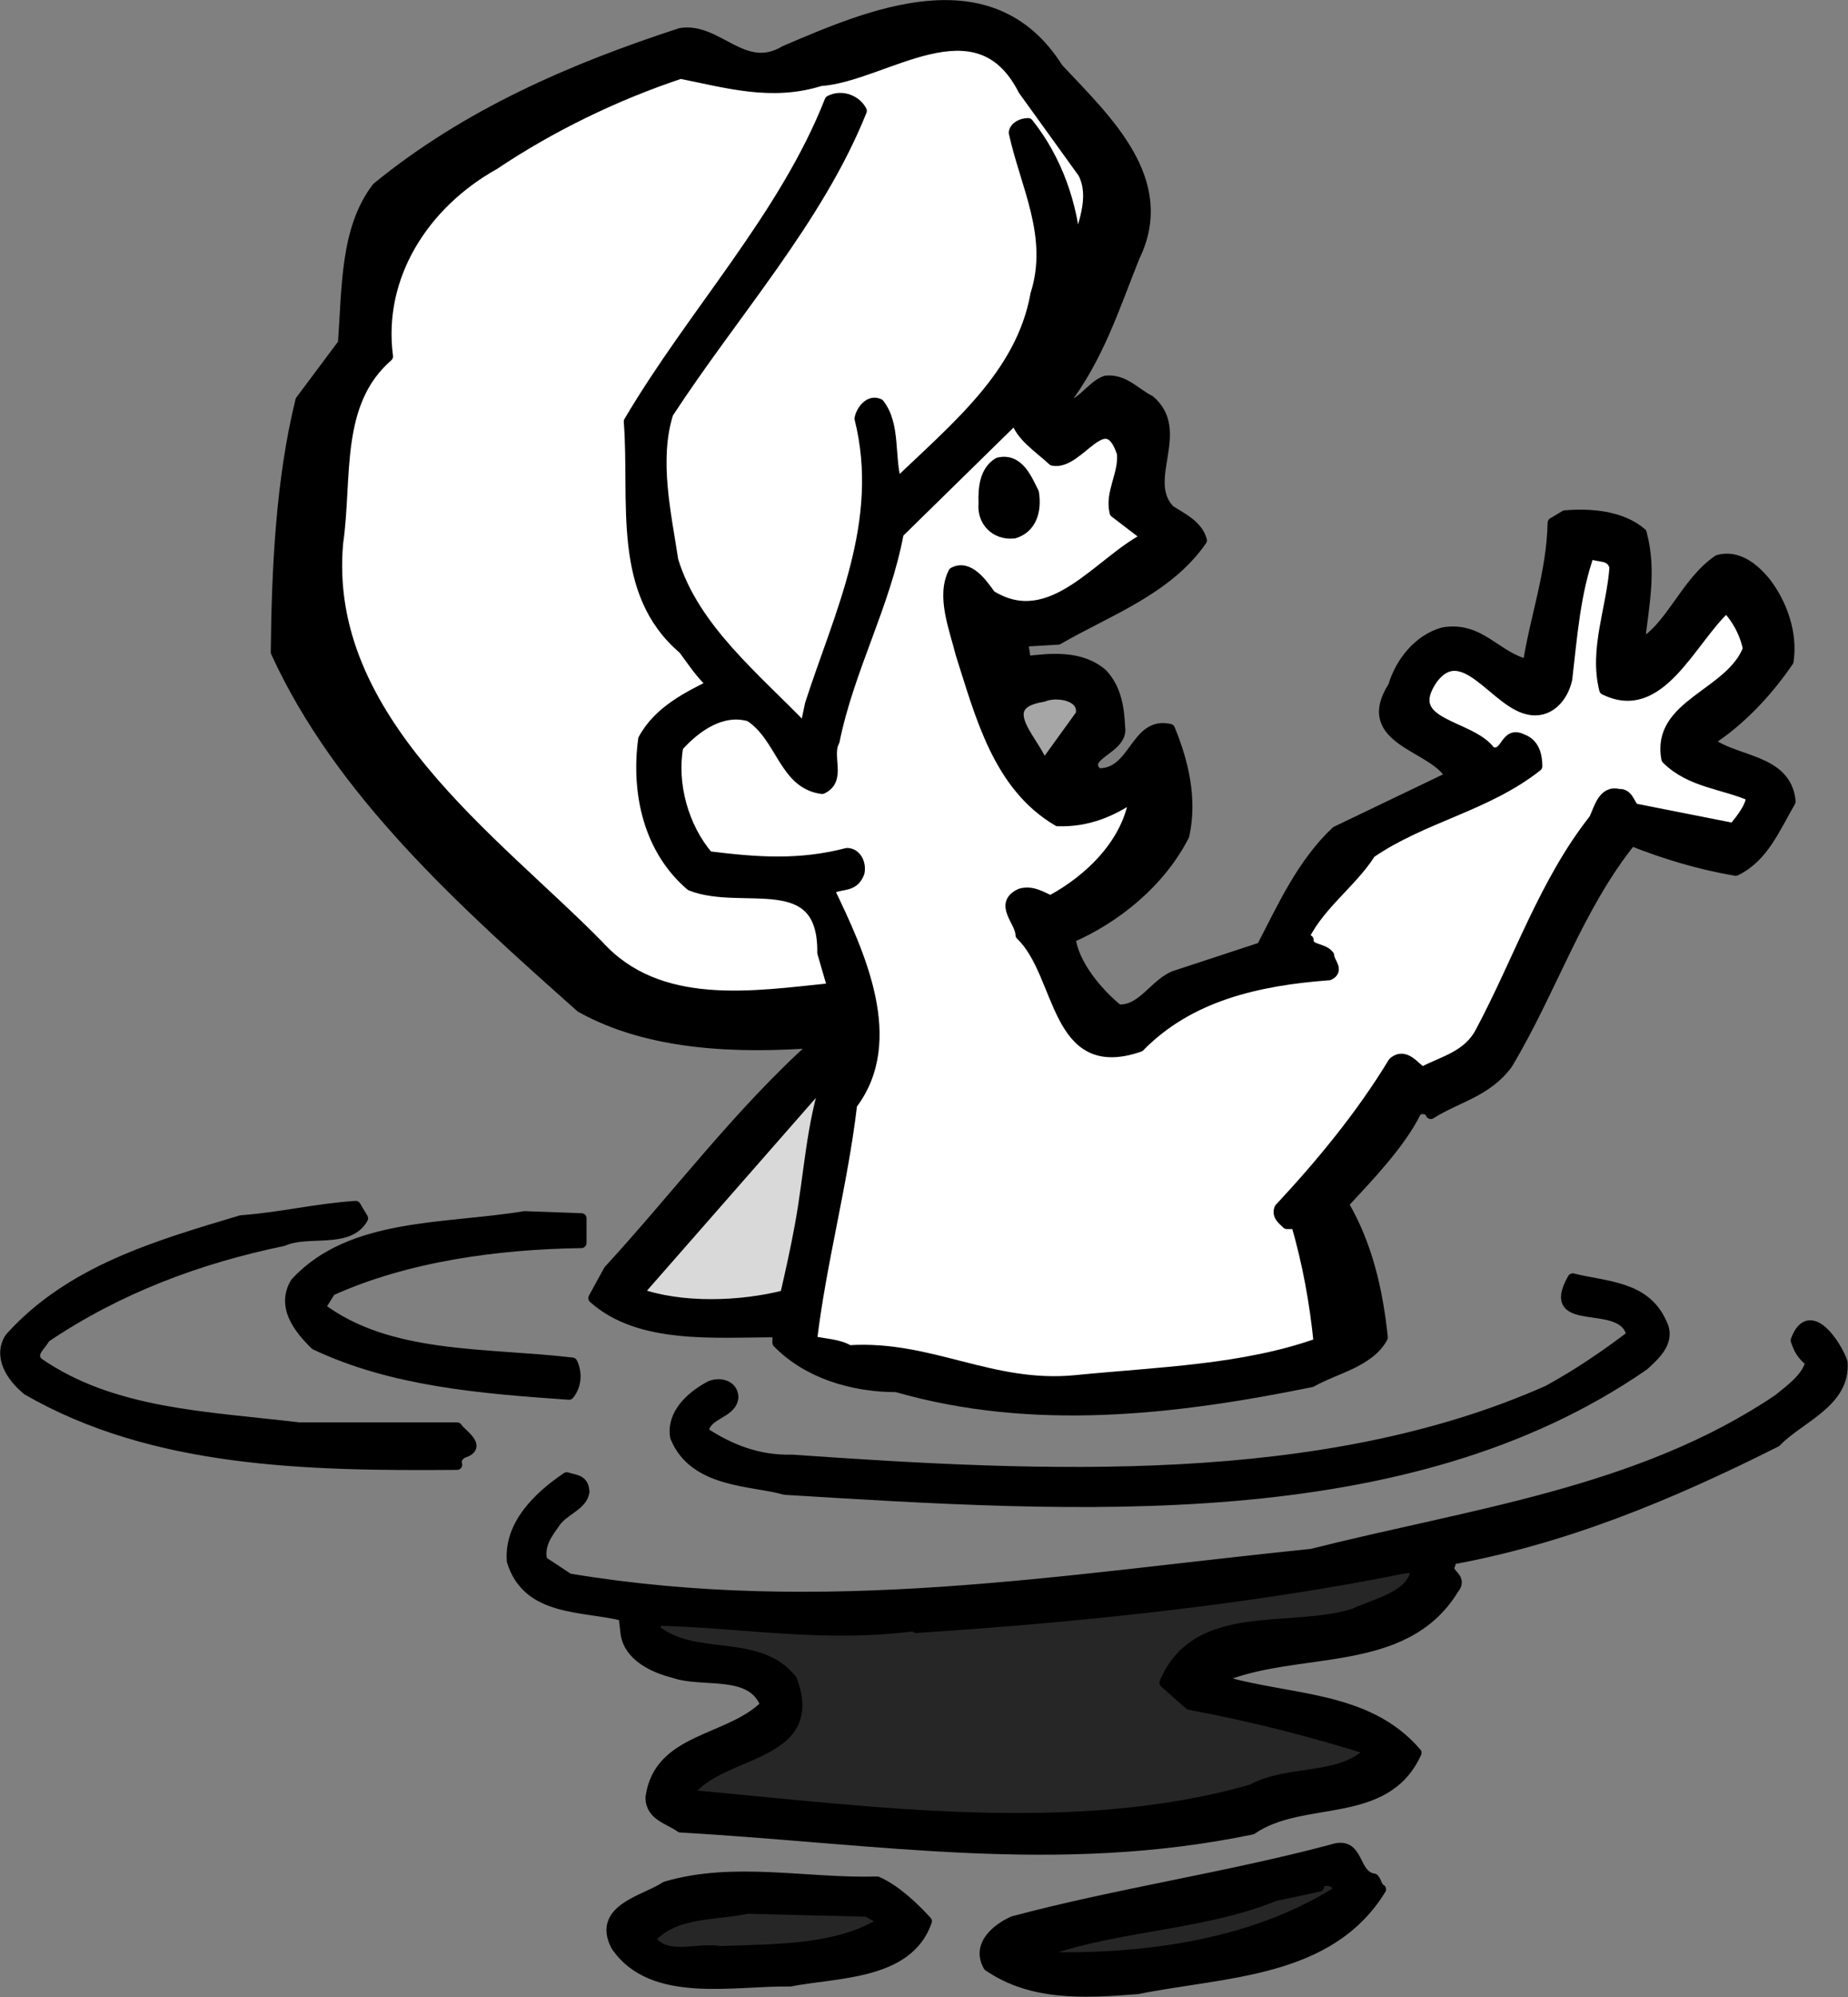 <svg xmlns="http://www.w3.org/2000/svg" xml:space="preserve" width="238.224" height="257.31" fill-rule="evenodd" stroke-linejoin="round" stroke-width="28.222" preserveAspectRatio="xMidYMid" version="1.2" viewBox="0 0 6303 6808"><rect x="0" y="0" width="6303" height="6808" fill="#808080" stroke="none"/><defs class="ClipPathGroup"><clipPath id="a" clipPathUnits="userSpaceOnUse"><path d="M0 0h21590v27940H0z"/></clipPath></defs><g class="SlideGroup"><g class="Slide" clip-path="url(#a)" transform="translate(-7610 -10572)"><g class="Page"><g class="com.sun.star.drawing.ClosedBezierShape"><path fill="none" d="M8533 10572h5203v4827H8533z" class="BoundingBox"/><path d="M11219 10805c165 176 388 381 261 642-67 166-124 349-244 501 50 25 92-60 145-78 63-7 102 43 151 67 124 106-31 272 68 374 38 25 95 50 109 103-117 169-321 240-490 338l-120 7 10 67c85-10 187-21 261 43 46 49 57 113 60 181 14 77-141 95-77 158 127 7 127-179 247-151 45 109 77 236 49 363-81 159-233 282-388 349 10 89 92 187 162 244 85 7 127-95 201-117l289-95c71-137 138-286 254-395l390-187c-53-106-315-120-195-308 24-81 85-159 170-183 127-22 180 84 289 109 25-162 81-310 85-483l42-25c85-7 191 0 261 60 35 131 7 247-7 381 106-56 155-212 268-289 64-18 120 24 163 77 56 74 91 173 77 268-70 103-166 206-272 273 85 71 265 57 279 205-53 91-92 190-187 236-123-21-240-56-356-102-184 229-272 511-423 762-71 95-173 113-261 169-8-21-39-21-50-7-54 109-160 219-248 314 81 138 117 293 134 455-46 85-162 106-243 152-466 95-949 151-1415 17-155 0-307-49-406-151v-36c-215 0-470 25-628-116l52-95c234-254 446-540 711-776-272 21-573 10-806-120-402-357-822-734-1040-1211 3-286 17-586 84-858l145-194c14-187 7-391 116-532 307-251 667-406 1035-526 127-21 215 145 356 60 282-120 702-306 932 60z"/><path fill="none" stroke="#000" stroke-width="35" d="M11219 10805c165 176 388 381 261 642-67 166-124 349-244 501 50 25 92-60 145-78 63-7 102 43 151 67 124 106-31 272 68 374 38 25 95 50 109 103-117 169-321 240-490 338l-120 7 10 67c85-10 187-21 261 43 46 49 57 113 60 181 14 77-141 95-77 158 127 7 127-179 247-151 45 109 77 236 49 363-81 159-233 282-388 349 10 89 92 187 162 244 85 7 127-95 201-117l289-95c71-137 138-286 254-395l390-187c-53-106-315-120-195-308 24-81 85-159 170-183 127-22 180 84 289 109 25-162 81-310 85-483l42-25c85-7 191 0 261 60 35 131 7 247-7 381 106-56 155-212 268-289 64-18 120 24 163 77 56 74 91 173 77 268-70 103-166 206-272 273 85 71 265 57 279 205-53 91-92 190-187 236-123-21-240-56-356-102-184 229-272 511-423 762-71 95-173 113-261 169-8-21-39-21-50-7-54 109-160 219-248 314 81 138 117 293 134 455-46 85-162 106-243 152-466 95-949 151-1415 17-155 0-307-49-406-151v-36c-215 0-470 25-628-116l52-95c234-254 446-540 711-776-272 21-573 10-806-120-402-357-822-734-1040-1211 3-286 17-586 84-858l145-194c14-187 7-391 116-532 307-251 667-406 1035-526 127-21 215 145 356 60 282-120 702-306 932 60z"/></g><g class="com.sun.star.drawing.ClosedBezierShape"><path fill="none" d="M8741 10710h2599v3276H8741z" class="BoundingBox"/><path fill="#fff" d="M11304 11162c43 84-3 179-24 261-11-152-64-307-163-431-21 0-46 11-49 32 39 180 137 353 74 551-49 275-275 455-473 646-28-88-3-198-60-272-35-17-63 25-67 50 88 352-70 666-169 973l-18 85c-169-176-378-342-449-575-24-159-67-342-17-501 223-342 512-661 660-1031-17-35-67-57-109-35-155 395-467 724-685 1094 21 275-43 582 186 776 32 43 64 92 99 120-77 39-183 88-236 187-25 188 21 379 162 499 178 70 453-64 449 229l35 120c-271 28-593 81-798-145-353-360-944-770-889-1373 32-222-13-476 170-635-36-273 123-520 363-654 194-130 413-236 635-310 160 32 311 77 477 25 219-15 533-282 692 31z"/><path fill="none" stroke="#000" stroke-width="35" d="M11304 11162c43 84-3 179-24 261-11-152-64-307-163-431-21 0-46 11-49 32 39 180 137 353 74 551-49 275-275 455-473 646-28-88-3-198-60-272-35-17-63 25-67 50 88 352-70 666-169 973l-18 85c-169-176-378-342-449-575-24-159-67-342-17-501 223-342 512-661 660-1031-17-35-67-57-109-35-155 395-467 724-685 1094 21 275-43 582 186 776 32 43 64 92 99 120-77 39-183 88-236 187-25 188 21 379 162 499 178 70 453-64 449 229l35 120c-271 28-593 81-798-145-353-360-944-770-889-1373 32-222-13-476 170-635-36-273 123-520 363-654 194-130 413-236 635-310 160 32 311 77 477 25 219-15 533-282 692 31z"/></g><g fill="none" class="com.sun.star.drawing.PolyPolygonShape"><path d="M11207 11624h116v200h-116z" class="BoundingBox"/><path stroke="#000" stroke-width="35" d="m11304 11642-79 163"/></g><g class="com.sun.star.drawing.ClosedBezierShape"><path fill="none" d="M9899 11980h3703v3320H9899z" class="BoundingBox"/><path fill="#fff" d="M11201 12142c91 18 179-196 236-25 7 71-42 134-25 202l110 84c-163 81-325 328-533 198-28-39-74-106-127-78-42 81 3 191 25 279 67 209 127 449 331 569 102 3 184-32 261-85-21 155-148 282-286 356-31-14-63-35-102-24-77 35 0 95 0 141 141 134 113 483 406 381 169-173 403-226 646-244 36-17 0-45 0-67-21-28-70-17-70-53l-25 11c50-123 170-201 237-307 179-123 395-159 568-296 0-39-11-78-50-92-63-32-53 64-109 42-67-95-307-88-198-247 103-138 212 78 325 103 70 17 120-39 134-103 17-145 28-297 77-431 25 21 71 0 85 49-10 142-70 279-35 418 190 95 293-167 416-280 35 35 64 88 74 141-60 156-314 188-278 375 81 81 194 85 289 127 0 35-35 78-60 109l-339-67c-17-17-21-52-53-49-53-14-67 49-84 85-170 215-258 483-388 726-43 82-127 99-195 135-21 0-56-71-102-32-109 180-247 347-388 498-10 25 11 39 25 53h32c38 131 63 265 77 406-257 92-548 99-830 127-286 28-494-120-772-102-36-22-85-22-127-32 31-265 105-533 137-806 166-218 25-518-77-730 31-28 81-3 102-60 7-32-11-67-42-67-163 42-304 32-473 11-85-99-126-247-103-374 60-67 149-131 244-103 109 71 116 230 247 247 67-31 14-112 42-162 50-247 173-463 219-710l399-391c14 59 77 98 127 144z"/><path fill="none" stroke="#000" stroke-width="35" d="M11201 12142c91 18 179-196 236-25 7 71-42 134-25 202l110 84c-163 81-325 328-533 198-28-39-74-106-127-78-42 81 3 191 25 279 67 209 127 449 331 569 102 3 184-32 261-85-21 155-148 282-286 356-31-14-63-35-102-24-77 35 0 95 0 141 141 134 113 483 406 381 169-173 403-226 646-244 36-17 0-45 0-67-21-28-70-17-70-53l-25 11c50-123 170-201 237-307 179-123 395-159 568-296 0-39-11-78-50-92-63-32-53 64-109 42-67-95-307-88-198-247 103-138 212 78 325 103 70 17 120-39 134-103 17-145 28-297 77-431 25 21 71 0 85 49-10 142-70 279-35 418 190 95 293-167 416-280 35 35 64 88 74 141-60 156-314 188-278 375 81 81 194 85 289 127 0 35-35 78-60 109l-339-67c-17-17-21-52-53-49-53-14-67 49-84 85-170 215-258 483-388 726-43 82-127 99-195 135-21 0-56-71-102-32-109 180-247 347-388 498-10 25 11 39 25 53h32c38 131 63 265 77 406-257 92-548 99-830 127-286 28-494-120-772-102-36-22-85-22-127-32 31-265 105-533 137-806 166-218 25-518-77-730 31-28 81-3 102-60 7-32-11-67-42-67-163 42-304 32-473 11-85-99-126-247-103-374 60-67 149-131 244-103 109 71 116 230 247 247 67-31 14-112 42-162 50-247 173-463 219-710l399-391c14 59 77 98 127 144z"/></g><g class="com.sun.star.drawing.ClosedBezierShape"><path fill="none" d="M10946 12129h211v281h-211z" class="BoundingBox"/><path d="M11136 12251c10 61-7 121-67 139-65 7-110-42-104-102-2-54 4-111 50-139 71-17 99 60 121 102z"/><path fill="none" stroke="#000" stroke-width="35" d="M11136 12251c10 61-7 121-67 139-65 7-110-42-104-102-2-54 4-111 50-139 71-17 99 60 121 102z"/></g><g class="com.sun.star.drawing.ClosedBezierShape"><path fill="none" d="M11066 12921h250v283h-250z" class="BoundingBox"/><path fill="#a6a6a6" d="m11296 13008-128 177c-14-75-182-210 0-238 47-20 142-4 128 61z"/><path fill="none" stroke="#000" stroke-width="35" d="m11296 13008-128 177c-14-75-182-210 0-238 47-20 142-4 128 61z"/></g><g class="com.sun.star.drawing.ClosedBezierShape"><path fill="none" d="M9768 14224h684v813h-684z" class="BoundingBox"/><path fill="#d9d9d9" d="M10338 14751c-14 77-32 158-50 236-152 39-354 46-502-7l647-738c-56 158-63 338-95 509z"/><path fill="none" stroke="#000" stroke-width="35" d="M10338 14751c-14 77-32 158-50 236-152 39-354 46-502-7l647-738c-56 158-63 338-95 509z"/></g><g class="com.sun.star.drawing.ClosedBezierShape"><path fill="none" d="M7610 14665h1627v920H7610z" class="BoundingBox"/><path d="M8848 14725c-49 88-187 39-272 77-290 60-565 163-812 330-14 28-53 52-25 84 254 177 575 184 890 222h540c14 22 85 64 25 85-14 4-32 21-25 42-515 4-1035-7-1465-254-56-45-101-116-60-179 208-231 505-315 788-400 144-11 247-39 391-49z"/><path fill="none" stroke="#000" stroke-width="35" d="M8848 14725c-49 88-187 39-272 77-290 60-565 163-812 330-14 28-53 52-25 84 254 177 575 184 890 222h540c14 22 85 64 25 85-14 4-32 21-25 42-515 4-1035-7-1465-254-56-45-101-116-60-179 208-231 505-315 788-400 144-11 247-39 391-49z"/></g><g class="com.sun.star.drawing.ClosedBezierShape"><path fill="none" d="M8582 14700h1030v645H8582z" class="BoundingBox"/><path d="M9593 14809c-286 4-597 46-855 163l-36 57c234 177 562 153 860 188 17 35 14 78-11 109-304-21-604-46-866-170-57-56-116-131-67-212 190-205 509-181 781-226l194 7z"/><path fill="none" stroke="#000" stroke-width="35" d="M9593 14809c-286 4-597 46-855 163l-36 57c234 177 562 153 860 188 17 35 14 78-11 109-304-21-604-46-866-170-57-56-116-131-67-212 190-205 509-181 781-226l194 7z"/></g><g class="com.sun.star.drawing.ClosedBezierShape"><path fill="none" d="M9893 14912h3413v799H9893z" class="BoundingBox"/><path d="M13277 15081c32 60-17 106-60 145-812 562-1941 484-2930 424-109-32-310-21-374-180-13-77 53-137 113-170 29-18 85-11 85 36-7 57-95 53-102 117 91 60 187 98 303 95 855 60 1807 106 2577-236 99-54 194-118 286-188-25-135-303-15-201-194 109 28 247 24 303 151z"/><path fill="none" stroke="#000" stroke-width="35" d="M13277 15081c32 60-17 106-60 145-812 562-1941 484-2930 424-109-32-310-21-374-180-13-77 53-137 113-170 29-18 85-11 85 36-7 57-95 53-102 117 91 60 187 98 303 95 855 60 1807 106 2577-236 99-54 194-118 286-188-25-135-303-15-201-194 109 28 247 24 303 151z"/></g><g class="com.sun.star.drawing.ClosedBezierShape"><path fill="none" d="M9337 15072h4576v1824H9337z" class="BoundingBox"/><path d="M13894 15215c11 138-148 190-226 272-360 181-730 336-1136 406-3 11 4 14 7 18 11 3 14-4 18-7-21 35 46 42 11 85-170 278-537 190-798 303v7c230 71 501 49 671 248-106 233-388 141-561 261-665 138-1271 32-1949-7-38-28-102-39-102-102 28-205 268-191 392-315-46-124-212-74-314-110-67-17-152-56-163-134l-7-60c-141-35-328-14-381-187-9-123 88-218 187-285 32 10 57 7 60 49-7 49-74 63-102 109-28 39-53 74-42 127l91 60c872 145 1672 4 2534-84 547-138 1119-209 1591-527 39-32 99-74 110-127-32-28-39-42-50-74 46-126 138 14 159 74z"/><path fill="none" stroke="#000" stroke-width="35" d="M13894 15215c11 138-148 190-226 272-360 181-730 336-1136 406-3 11 4 14 7 18 11 3 14-4 18-7-21 35 46 42 11 85-170 278-537 190-798 303v7c230 71 501 49 671 248-106 233-388 141-561 261-665 138-1271 32-1949-7-38-28-102-39-102-102 28-205 268-191 392-315-46-124-212-74-314-110-67-17-152-56-163-134l-7-60c-141-35-328-14-381-187-9-123 88-218 187-285 32 10 57 7 60 49-7 49-74 63-102 109-28 39-53 74-42 127l91 60c872 145 1672 4 2534-84 547-138 1119-209 1591-527 39-32 99-74 110-127-32-28-39-42-50-74 46-126 138 14 159 74z"/></g><g class="com.sun.star.drawing.ClosedBezierShape"><path fill="none" d="M9828 15899h2631v890H9828z" class="BoundingBox"/><path fill="#262626" d="M12440 15917c-7 95-134 119-211 155-219 70-537-25-647 236l85 75c212 39 417 92 618 155-99 106-279 64-406 134-604 173-1299 75-1924 18 102-155 458-120 356-392-116-145-331-60-465-170v-32c306 7 571 60 889 18v7c540-35 1130-95 1670-204z"/><path fill="none" stroke="#000" stroke-width="35" d="M12440 15917c-7 95-134 119-211 155-219 70-537-25-647 236l85 75c212 39 417 92 618 155-99 106-279 64-406 134-604 173-1299 75-1924 18 102-155 458-120 356-392-116-145-331-60-465-170v-32c306 7 571 60 889 18v7c540-35 1130-95 1670-204z"/></g><g class="com.sun.star.drawing.ClosedBezierShape"><path fill="none" d="M10951 16853h1388v527h-1388z" class="BoundingBox"/><path d="M12296 16976c10 10 10 29 24 36-176 287-533 280-830 340-184 14-360 24-509-78-41-72 29-128 85-153 357-95 728-149 1085-244 99-34 71 88 145 99z"/><path fill="none" stroke="#000" stroke-width="35" d="M12296 16976c10 10 10 29 24 36-176 287-533 280-830 340-184 14-360 24-509-78-41-72 29-128 85-153 357-95 728-149 1085-244 99-34 71 88 145 99z"/></g><g class="com.sun.star.drawing.ClosedBezierShape"><path fill="none" d="M9678 16951h1112v402H9678z" class="BoundingBox"/><path d="M10771 17121c-63 184-308 174-466 205-194-3-471 60-594-121-66-127 102-156 169-202 234-69 481-10 722-17 63 28 123 85 169 135z"/><path fill="none" stroke="#000" stroke-width="35" d="M10771 17121c-63 184-308 174-466 205-194-3-471 60-594-121-66-127 102-156 169-202 234-69 481-10 722-17 63 28 123 85 169 135z"/></g><g class="com.sun.star.drawing.ClosedBezierShape"><path fill="none" d="M11109 16965h1086v298h-1086z" class="BoundingBox"/><path fill="#262626" d="M12176 17017c-304 193-696 239-1049 225 254-107 568-100 831-207l151-32-7-10c4-4 60-31 74 24z"/><path fill="none" stroke="#000" stroke-width="35" d="M12176 17017c-304 193-696 239-1049 225 254-107 568-100 831-207l151-32-7-10c4-4 60-31 74 24z"/></g><g class="com.sun.star.drawing.ClosedBezierShape"><path fill="none" d="M9810 17060h835v185h-835z" class="BoundingBox"/><path fill="#262626" d="M10626 17120c-152 100-364 96-559 103-81-14-187 35-239-42 81-93 218-79 331-103l407 10z"/><path fill="none" stroke="#000" stroke-width="35" d="M10626 17120c-152 100-364 96-559 103-81-14-187 35-239-42 81-93 218-79 331-103l407 10z"/></g></g></g></g></svg>
